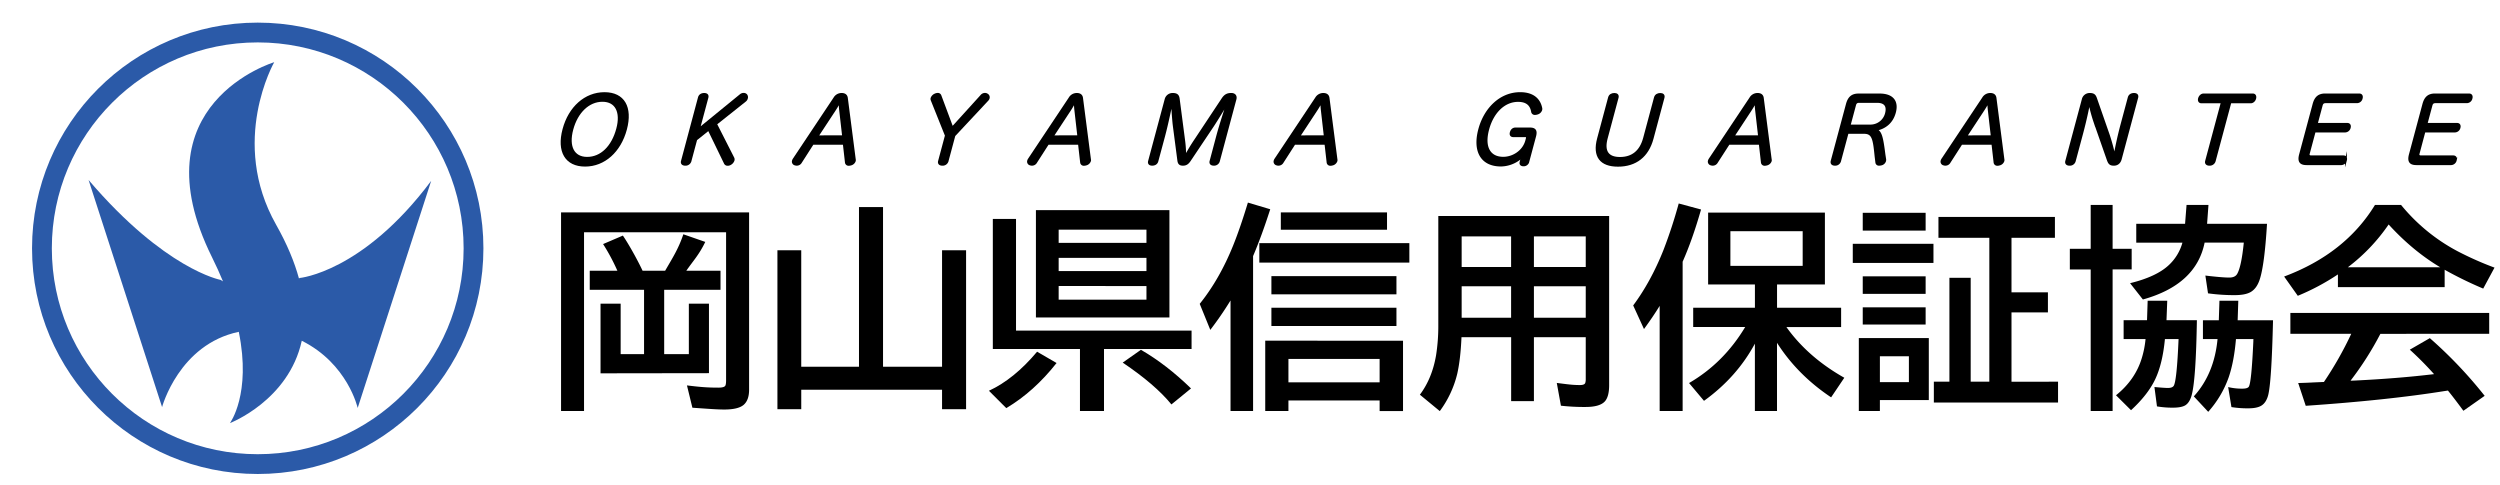 <svg id="レイヤー_1" data-name="レイヤー 1" xmlns="http://www.w3.org/2000/svg" width="2653" height="515" viewBox="0 0 2653 515"><circle cx="273.5" cy="263.5" r="229" style="fill:none;stroke:#2b5aa8;stroke-miterlimit:10;stroke-width:21px"/><path d="M318,295l-.75.51c-4.69-17.28-12.49-36.26-24.25-57.07C243,150,291,66,291,66s-146.87,43.91-66,207c4.41,8.89,8.26,17.41,11.63,25.59L234,297S175,286,94,191l78,241s17.89-66.57,81.4-79.87C266.92,418.24,244,449,244,449s62.36-23.89,76.24-87.39c48.86,24.36,59.33,71.33,59.33,71.33l78-241C385,289,318,295,318,295Z" style="fill:#2b5aa8"/><path d="M794.94,225.37v188.2q0,11.34-6.06,16.29-5.85,4.72-20.34,4.72c-7.57,0-15.49-.64-33.77-1.91L729,409c13,1.57,20.81,2.36,33.32,2.36q6.28,0,7.41-2.13.79-1.47.79-5.73v-157H619.78V436.15H595.39V225.37ZM731,375.82V322.28h21.35V396l-115.06.17V322.28h21.35v53.54h24.83V307.56H625.84V287.33h80c7.49-13.1,13.93-22.67,19.33-38.71l23.26,8.09c-6.45,13.56-13.15,20.44-20.12,30.62h36.3v20.23H704.83v68.26Zm-73.93-84.05A211.17,211.17,0,0,0,640,259l21-9c7,10.27,18.27,30.72,23,42Z"/><path d="M937.08,389.19h62.63V265.59h25.5V434.24h-25.5V413.57H850.29v20.67H825V265.59h25.28v123.6h61.28V219.75h25.51Z"/><path d="M1049.44,414.69q26.73-12.36,51.12-41.46l20.67,12q-24,30.45-53.37,47.87Zm28.76-63.86h186.29v19.55h-92.92v65.77h-25.51V370.38h-92.47V232.31h24.61ZM1241,223V336.88H1099.32V223Zm-117.55,20.75v14h93.17v-14Zm0,29.89v14h93.17v-14Zm0,29.89V318h93.17V303.54Zm119.66,125.65q-17.19-21.13-51.68-44.39l19.32-13.59q27.08,15.62,53.15,41Z"/><path d="M1329.77,271.77V436.15h-23.93V318.85a370.39,370.39,0,0,1-21.46,31.23l-11.24-27.63q20.91-26,35.28-61.47,7.53-18.54,15.85-46l23.7,7.08Q1338.66,251,1329.77,271.77ZM1336.4,258h159.21v20.67H1336.4Zm152.49,103.6v74.6h-24.83V425h-96.78v11.12h-24.61v-74.6ZM1359.21,225.37h112.7v18.42h-112.7Zm-10,67.64h132.7v19.32h-132.7Zm0,33.59h132.7v19.33h-132.7Zm18.07,54.27V405.7h96.78V380.87Z"/><path d="M1707.62,229.19V408.85q0,11.46-4.15,16.63-5.17,6.4-20.9,6.4a219.7,219.7,0,0,1-26.13-1.35l-4.38-24.15c11.91,1.5,16.76,2.24,24.55,2.24q4.73,0,5.62-2.13a12.59,12.59,0,0,0,.56-4.27V357.84h-55V425.7h-24.16V357.84h-52.7q-1,23.37-4.49,38.76a109.59,109.59,0,0,1-18.54,39.66l-21.12-17.41q13-17.31,17.19-41.91a198.55,198.55,0,0,0,2.36-32.14V229.19Zm-156.51,21.68v32.47h52.47V250.87Zm0,52.92v33.37h52.47V303.79Zm131.68-20.45V250.87h-55v32.47Zm0,53.82V303.79h-55v33.37Z"/><path d="M1785.61,277.73V436.15h-24.38V324.58q-6.86,11.24-16.63,24.61l-11.46-25.06q18.87-25.39,32.25-59.1a514.42,514.42,0,0,0,16.07-49.1l23.7,6.4Q1796,254.36,1785.61,277.73Zm110.11,69.32q22.82,32,61.46,53.82l-14,20.79q-35.73-23.82-57.42-57.87v72.36h-23.48V364.69q-19.21,35.63-54,60.68l-15.85-18.88q36.75-21.35,59.55-59.44h-55.16V326.6h65.5V301.88h-49.66V225.59h123.93v76.29h-50.79V326.6h68v20.45Zm-59.43-101.68v36.74H1913V245.37Z"/><path d="M1966.17,258.74h85.62V279h-85.62Zm80.68,100v65.84h-51.91v11.57h-22.36V358.74Zm-70.11-132.92h66.74v18.87h-66.74Zm0,67.41h66.74v18.65h-66.74Zm0,32.92h66.74v18.21h-66.74Zm18.2,51.91v27.42h30.78V378.06Zm139.66,27H2184v22.13h-131.8V405h16.52V294.8h22.58V405h19.78V252.33h-54V230.2h123.6v22.13H2134.6V310.2h38.65v21.35H2134.6Z"/><path d="M2218.64,264V217.5h23.26V264h20.23v21.91H2241.9V436.15h-23.26V285.93h-22.13V264Zm93.26,95.84h-14.49q-2.47,26-10.23,42.47t-25.73,33l-15.95-15.85q20.45-16.39,27.41-39.55a99.79,99.79,0,0,0,3.94-20.11h-23.26v-20h24.83l.67-20.67h20.79l-.79,20.67h32.25q-1,61.35-5.28,78.54-2.13,8.76-7.08,11.8-4.16,2.46-13,2.47a96.73,96.73,0,0,1-17-1.35l-2.7-20.56q10.68,1,14.27,1,4.72,0,6.18-2.25Q2310,404.47,2311.9,359.86Zm69.22-102.36h-41.58q-9,44.61-65.5,60.34l-13.6-17.3q28-6.85,41.13-19.22A51,51,0,0,0,2316,257.5h-49v-20h51.8l1.57-20h23.26l-1.46,20h63.59q-2.7,44.28-7.86,59.44-3.15,9.33-9.55,13-5.73,3.27-17,3.26a203.16,203.16,0,0,1-28.2-1.91l-2.81-18.87,4.72.56q14.38,1.58,20.67,1.57,6.08,0,8.32-3.82Q2378.53,283.13,2381.12,257.5Zm10.22,102.36H2372.8q-2,23.72-7.64,40.34a109.78,109.78,0,0,1-21.8,36.85l-15.28-16.4q21.69-23.94,25.17-60.79h-15.5v-20h16.85l.67-20.67h20l-.67,20.67h37.53q-1.58,66.74-5.28,80-2.14,7.53-7,10.56-4.61,2.93-14.05,2.92A108.74,108.74,0,0,1,2368,432l-3.48-21.24a62.64,62.64,0,0,0,14.94,1.68c3.6,0,5.88-.63,6.85-1.91q2.92-3.58,4.95-48.53A16.6,16.6,0,0,1,2391.34,359.86Z"/><path d="M2594.26,286.27v18.42H2481V291.21a243.05,243.05,0,0,1-42.58,22.7l-14.5-20.45q64.83-24.27,96.41-76H2548a195,195,0,0,0,59.89,49.1A342.52,342.52,0,0,0,2647.18,284l-12,22.25A406,406,0,0,1,2594.26,286.27Zm-68.2,68A332.9,332.9,0,0,1,2494.37,404l3.6-.11q46.74-2.25,85.05-6.86a347.11,347.11,0,0,0-25.73-25.95l21.24-12.25a464.13,464.13,0,0,1,58.2,61.23l-22.58,15.85q-9.66-13.15-16.41-21.46l-3.7.56q-60.24,9.66-147.19,15.62l-8-24.16c5.91-.15,11.5-.37,16.74-.67l10.56-.45a375.49,375.49,0,0,0,29-51.13h-64.61V332.11h211v22.13Zm63.48-70.67q-29.22-17.42-54.72-45.39a194.21,194.21,0,0,1-43.26,45.39Z"/><path d="M664.24,137.3c-6.26,23.36-23,38.47-43.36,38.47s-29.22-15-22.91-38.56c6.23-23.27,23.1-38.38,43.52-38.38S670.53,113.84,664.24,137.3Zm-56.89,0c-4.92,18.33,1.21,30.2,15.74,30.2,14.82,0,26.79-11.68,31.9-30.77,4.81-17.95-1.25-29.73-15.68-29.73C624.58,107,612.26,119,607.35,137.3Z" style="stroke:#000;stroke-miterlimit:10;stroke-width:2px"/><path d="M778.24,167.69a3.49,3.49,0,0,1,.19,2.47,7.09,7.09,0,0,1-3.1,3.8,5.59,5.59,0,0,1-3.11.95,3.1,3.1,0,0,1-2.89-1.61L752,137.58l-13.18,10.55-6.11,22.79a5.37,5.37,0,0,1-5.51,3.9c-2.66,0-4.2-1.33-3.51-3.9l18-67.34c.71-2.66,2.94-3.89,5.6-3.89s4.14,1.23,3.43,3.89l-8.89,33.15,44-35.9a5.1,5.1,0,0,1,3.27-1.24,3.65,3.65,0,0,1,2.83,1.14,3.83,3.83,0,0,1,.65,3.61,4.84,4.84,0,0,1-1.64,2.57L759.89,131.6Z" style="stroke:#000;stroke-miterlimit:10;stroke-width:2px"/><path d="M850,172.16a5.08,5.08,0,0,1-4.41,2.66,5.89,5.89,0,0,1-1.83-.29,3.08,3.08,0,0,1-2.28-3.89,6.39,6.39,0,0,1,.72-1.62l43.22-64.87a8.83,8.83,0,0,1,7.75-4.46c3,0,5.18,1.23,5.55,4.46l8.4,65.06a3.18,3.18,0,0,1-.05,1.62,5.89,5.89,0,0,1-4.44,3.8,6.11,6.11,0,0,1-1.79.28,2.86,2.86,0,0,1-3.18-2.66l-2.23-19.66H862.54Zm44.71-27.55L891.56,117a78.24,78.24,0,0,1-.53-9c-1.72,3.23-3.49,6.27-5.39,9.12l-18.11,27.54Z" style="stroke:#000;stroke-miterlimit:10;stroke-width:2px"/><path d="M1041.28,101.59a5.19,5.19,0,0,1,4-2,4.32,4.32,0,0,1,2.36.76,3.36,3.36,0,0,1,1.54,3.8,4.71,4.71,0,0,1-1.22,2.09l-35.15,37.61-7.26,27.07a5.36,5.36,0,0,1-5.51,3.9c-2.75,0-4.2-1.33-3.51-3.9l7.25-27.07-15.14-37.8a3.32,3.32,0,0,1-.06-1.9,7,7,0,0,1,3.8-3.89,7.78,7.78,0,0,1,2.74-.67,2.93,2.93,0,0,1,2.89,2l12.6,33.81Z" style="stroke:#000;stroke-miterlimit:10;stroke-width:2px"/><path d="M1099.59,172.16a5.09,5.09,0,0,1-4.42,2.66,5.83,5.83,0,0,1-1.82-.29,3.08,3.08,0,0,1-2.28-3.89,5.76,5.76,0,0,1,.72-1.62L1135,104.15a8.84,8.84,0,0,1,7.75-4.46c3,0,5.18,1.23,5.55,4.46l8.41,65.06a3.08,3.08,0,0,1-.06,1.62,5.89,5.89,0,0,1-4.44,3.8,6,6,0,0,1-1.78.28,2.86,2.86,0,0,1-3.18-2.66L1145,152.59h-32.86Zm44.71-27.55L1141.16,117a78.24,78.24,0,0,1-.53-9c-1.72,3.23-3.48,6.27-5.38,9.12l-18.12,27.54Z" style="stroke:#000;stroke-miterlimit:10;stroke-width:2px"/><path d="M1262.56,170.45c-2.2,3.23-4.21,4.37-7.25,4.37s-4.44-1.14-4.88-4.47l-4.7-36c-.93-6.84-1.79-20.61-2-26.5-1.37,6.17-4.83,23.36-8.42,36.75L1228.21,171c-.69,2.56-2.82,3.8-5.48,3.8s-4-1.24-3.35-3.8L1237,105.29a7.61,7.61,0,0,1,7.58-5.6c4.18,0,5.76,1.52,6.25,5l5.72,43.88a122.88,122.88,0,0,1,1.15,17.67,207.64,207.64,0,0,1,10.77-17.86l28.85-43.5c2.54-3.8,5.11-5.22,9.28-5.22,3.52,0,5.4,2.18,4.49,5.6L1293.47,171a5.23,5.23,0,0,1-5.39,3.8c-2.57,0-4.13-1.24-3.45-3.8l7-26.31c3.61-13.49,9.31-30.49,11.42-36.95-3.43,6.08-11.72,19.66-16,26.12Z" style="stroke:#000;stroke-miterlimit:10;stroke-width:2px"/><path d="M1361.16,172.16a5.09,5.09,0,0,1-4.42,2.66,5.83,5.83,0,0,1-1.82-.29,3.08,3.08,0,0,1-2.28-3.89,5.76,5.76,0,0,1,.72-1.62l43.21-64.87a8.86,8.86,0,0,1,7.75-4.46c3,0,5.18,1.23,5.55,4.46l8.41,65.06a3.08,3.08,0,0,1-.06,1.62,5.89,5.89,0,0,1-4.43,3.8,6.11,6.11,0,0,1-1.79.28,2.86,2.86,0,0,1-3.18-2.66l-2.24-19.66h-32.86Zm44.71-27.55L1402.73,117a80.66,80.66,0,0,1-.52-9c-1.72,3.23-3.49,6.27-5.39,9.12l-18.12,27.54Z" style="stroke:#000;stroke-miterlimit:10;stroke-width:2px"/><path d="M1620.21,147.18c.44-1.62.24-2.66-1.75-2.66H1606c-2.56,0-3.36-1.62-2.73-4s2.36-4.18,4.92-4.18h15.3c5.6,0,7.12,2.47,5.57,8.26l-7.18,26.79a5,5,0,0,1-5.08,4.08c-2.56,0-3.73-1.33-3.14-3.51l.66-2.47a34.83,34.83,0,0,1,1.33-3.9,22.57,22.57,0,0,1-3.72,3.61,33.36,33.36,0,0,1-19.12,6.46c-20.89,0-29.19-15.48-23-38.46,6-22.23,22.63-38.38,43.34-38.38,15.86,0,21,8.74,22.44,15.87a3.81,3.81,0,0,1-.06,2,6,6,0,0,1-4,3.8,8.26,8.26,0,0,1-2.5.47,2.88,2.88,0,0,1-3.2-2.56c-1-5.7-4.29-11.3-14.83-11.3-14.54,0-26.81,11.77-31.75,30.2-5.14,19.18,1.72,30.11,16,30.11,10.54,0,21.45-7,24.43-18.14Z" style="stroke:#000;stroke-miterlimit:10;stroke-width:2px"/><path d="M1707.5,103.58c.71-2.66,2.94-3.89,5.69-3.89,2.47,0,4.14,1.23,3.43,3.89l-11.56,43.12c-3.74,14,1.24,20.9,14.06,20.9,13.11,0,21.83-7,25.58-21l11.52-43c.72-2.66,3-3.89,5.61-3.89s4.22,1.23,3.51,3.89L1753.71,147c-5,18.8-17.9,28.87-36.71,28.87-18.33,0-26.25-9.78-21.13-28.87Z" style="stroke:#000;stroke-miterlimit:10;stroke-width:2px"/><path d="M1822,172.16a5.11,5.11,0,0,1-4.42,2.66,5.83,5.83,0,0,1-1.82-.29,3.08,3.08,0,0,1-2.29-3.89,6.39,6.39,0,0,1,.72-1.62l43.22-64.87a8.84,8.84,0,0,1,7.75-4.46c3,0,5.18,1.23,5.55,4.46l8.4,65.06a3.18,3.18,0,0,1,0,1.62,5.89,5.89,0,0,1-4.44,3.8,6,6,0,0,1-1.78.28,2.88,2.88,0,0,1-3.19-2.66l-2.23-19.66h-32.87Zm44.71-27.55L1863.57,117a78.24,78.24,0,0,1-.53-9,104.85,104.85,0,0,1-5.39,9.12l-18.11,27.54Z" style="stroke:#000;stroke-miterlimit:10;stroke-width:2px"/><path d="M2000.59,169.21a4.7,4.7,0,0,1-.15,1.62,5.44,5.44,0,0,1-4.12,3.7,8.88,8.88,0,0,1-2.17.29,2.72,2.72,0,0,1-3-2.47l-.75-6.08c-1.88-18.52-2.73-25.27-12.23-25.27h-17.47l-8,29.83a5.28,5.28,0,0,1-5.43,4c-2.66,0-4.21-1.33-3.47-4.09l16.14-60.21c2-7.32,5.69-10.26,12.43-10.26h22.23c13.77,0,19.41,7.31,16.28,19-2.92,10.93-10.63,16.63-20,18.52,5.24,1.71,6.58,8.08,8.85,25.84Zm-16-36a17,17,0,0,0,16.78-12.64c2.16-8.07-1-12.44-9.49-12.44H1972.6c-2,0-3.42,1-4,3.33l-5.83,21.75Z" style="stroke:#000;stroke-miterlimit:10;stroke-width:2px"/><path d="M2068.94,172.16a5.09,5.09,0,0,1-4.42,2.66,5.83,5.83,0,0,1-1.82-.29,3.08,3.08,0,0,1-2.28-3.89,5.76,5.76,0,0,1,.72-1.62l43.22-64.87a8.83,8.83,0,0,1,7.74-4.46c3,0,5.18,1.23,5.55,4.46l8.41,65.06a3.08,3.08,0,0,1-.06,1.62,5.88,5.88,0,0,1-4.43,3.8,6.11,6.11,0,0,1-1.79.28,2.86,2.86,0,0,1-3.18-2.66l-2.24-19.66H2081.5Zm44.71-27.55L2110.51,117a80.66,80.66,0,0,1-.52-9c-1.72,3.23-3.49,6.27-5.39,9.12l-18.12,27.54Z" style="stroke:#000;stroke-miterlimit:10;stroke-width:2px"/><path d="M2259,103.58c.71-2.66,2.94-3.89,5.6-3.89s4.13,1.23,3.42,3.89l-17.49,65.25c-1,3.71-3.5,6-7.3,6-4.08,0-5.17-1.62-6.53-5.42l-14.25-40.74a166.44,166.44,0,0,1-5.34-20.14c-1.06,6.08-3.83,19.28-7.57,33.24l-7.82,29.16a5.36,5.36,0,0,1-5.5,3.9c-2.67,0-4.21-1.33-3.52-3.9l17.56-65.53a7.46,7.46,0,0,1,7.51-5.7c4.27,0,5.43,1.71,6.47,4.56l13.53,38.84a202.46,202.46,0,0,1,6.1,22.61c1-5.89,3.75-19.66,7.41-33.34Z" style="stroke:#000;stroke-miterlimit:10;stroke-width:2px"/><path d="M2336.23,108.62c-2.37,0-3.19-1.9-2.61-4.09s2.48-4.27,4.76-4.27h52.34c2.28,0,3.07,2,2.46,4.27s-2.52,4.09-4.7,4.09h-21.56l-16.7,62.3a5.48,5.48,0,0,1-5.6,3.9c-2.57,0-4.2-1.33-3.52-3.9l16.7-62.3Z" style="stroke:#000;stroke-miterlimit:10;stroke-width:2px"/><path d="M2450.09,162.94c-.59,2.19.61,3,2.7,3h34c2.48,0,3.35,1.71,2.71,4.09a5.27,5.27,0,0,1-4.92,4.18h-36.76c-6.74,0-8.9-2.95-7-10.17l14.35-53.56c2-7.32,5.69-10.26,12.44-10.26h35.9c2.47,0,3.34,1.71,2.71,4.08a5.19,5.19,0,0,1-4.92,4.18H2467.9c-2.28,0-3.51,1-4.12,3.33l-5.27,19.66h32.39c2.38,0,3.25,1.71,2.61,4.08a5.18,5.18,0,0,1-4.77,4h-32.39Z" style="stroke:#000;stroke-miterlimit:10;stroke-width:2px"/><path d="M2566.63,162.94c-.59,2.19.61,3,2.7,3h34c2.47,0,3.35,1.71,2.71,4.09a5.27,5.27,0,0,1-4.92,4.18h-36.76c-6.74,0-8.9-2.95-7-10.17l14.35-53.56c2-7.32,5.69-10.26,12.44-10.26h35.9c2.47,0,3.34,1.71,2.7,4.08a5.17,5.17,0,0,1-4.91,4.18h-33.44c-2.28,0-3.51,1-4.12,3.33l-5.27,19.66h32.39c2.38,0,3.25,1.71,2.61,4.08a5.18,5.18,0,0,1-4.77,4h-32.39Z" style="stroke:#000;stroke-miterlimit:10;stroke-width:2px"/></svg>